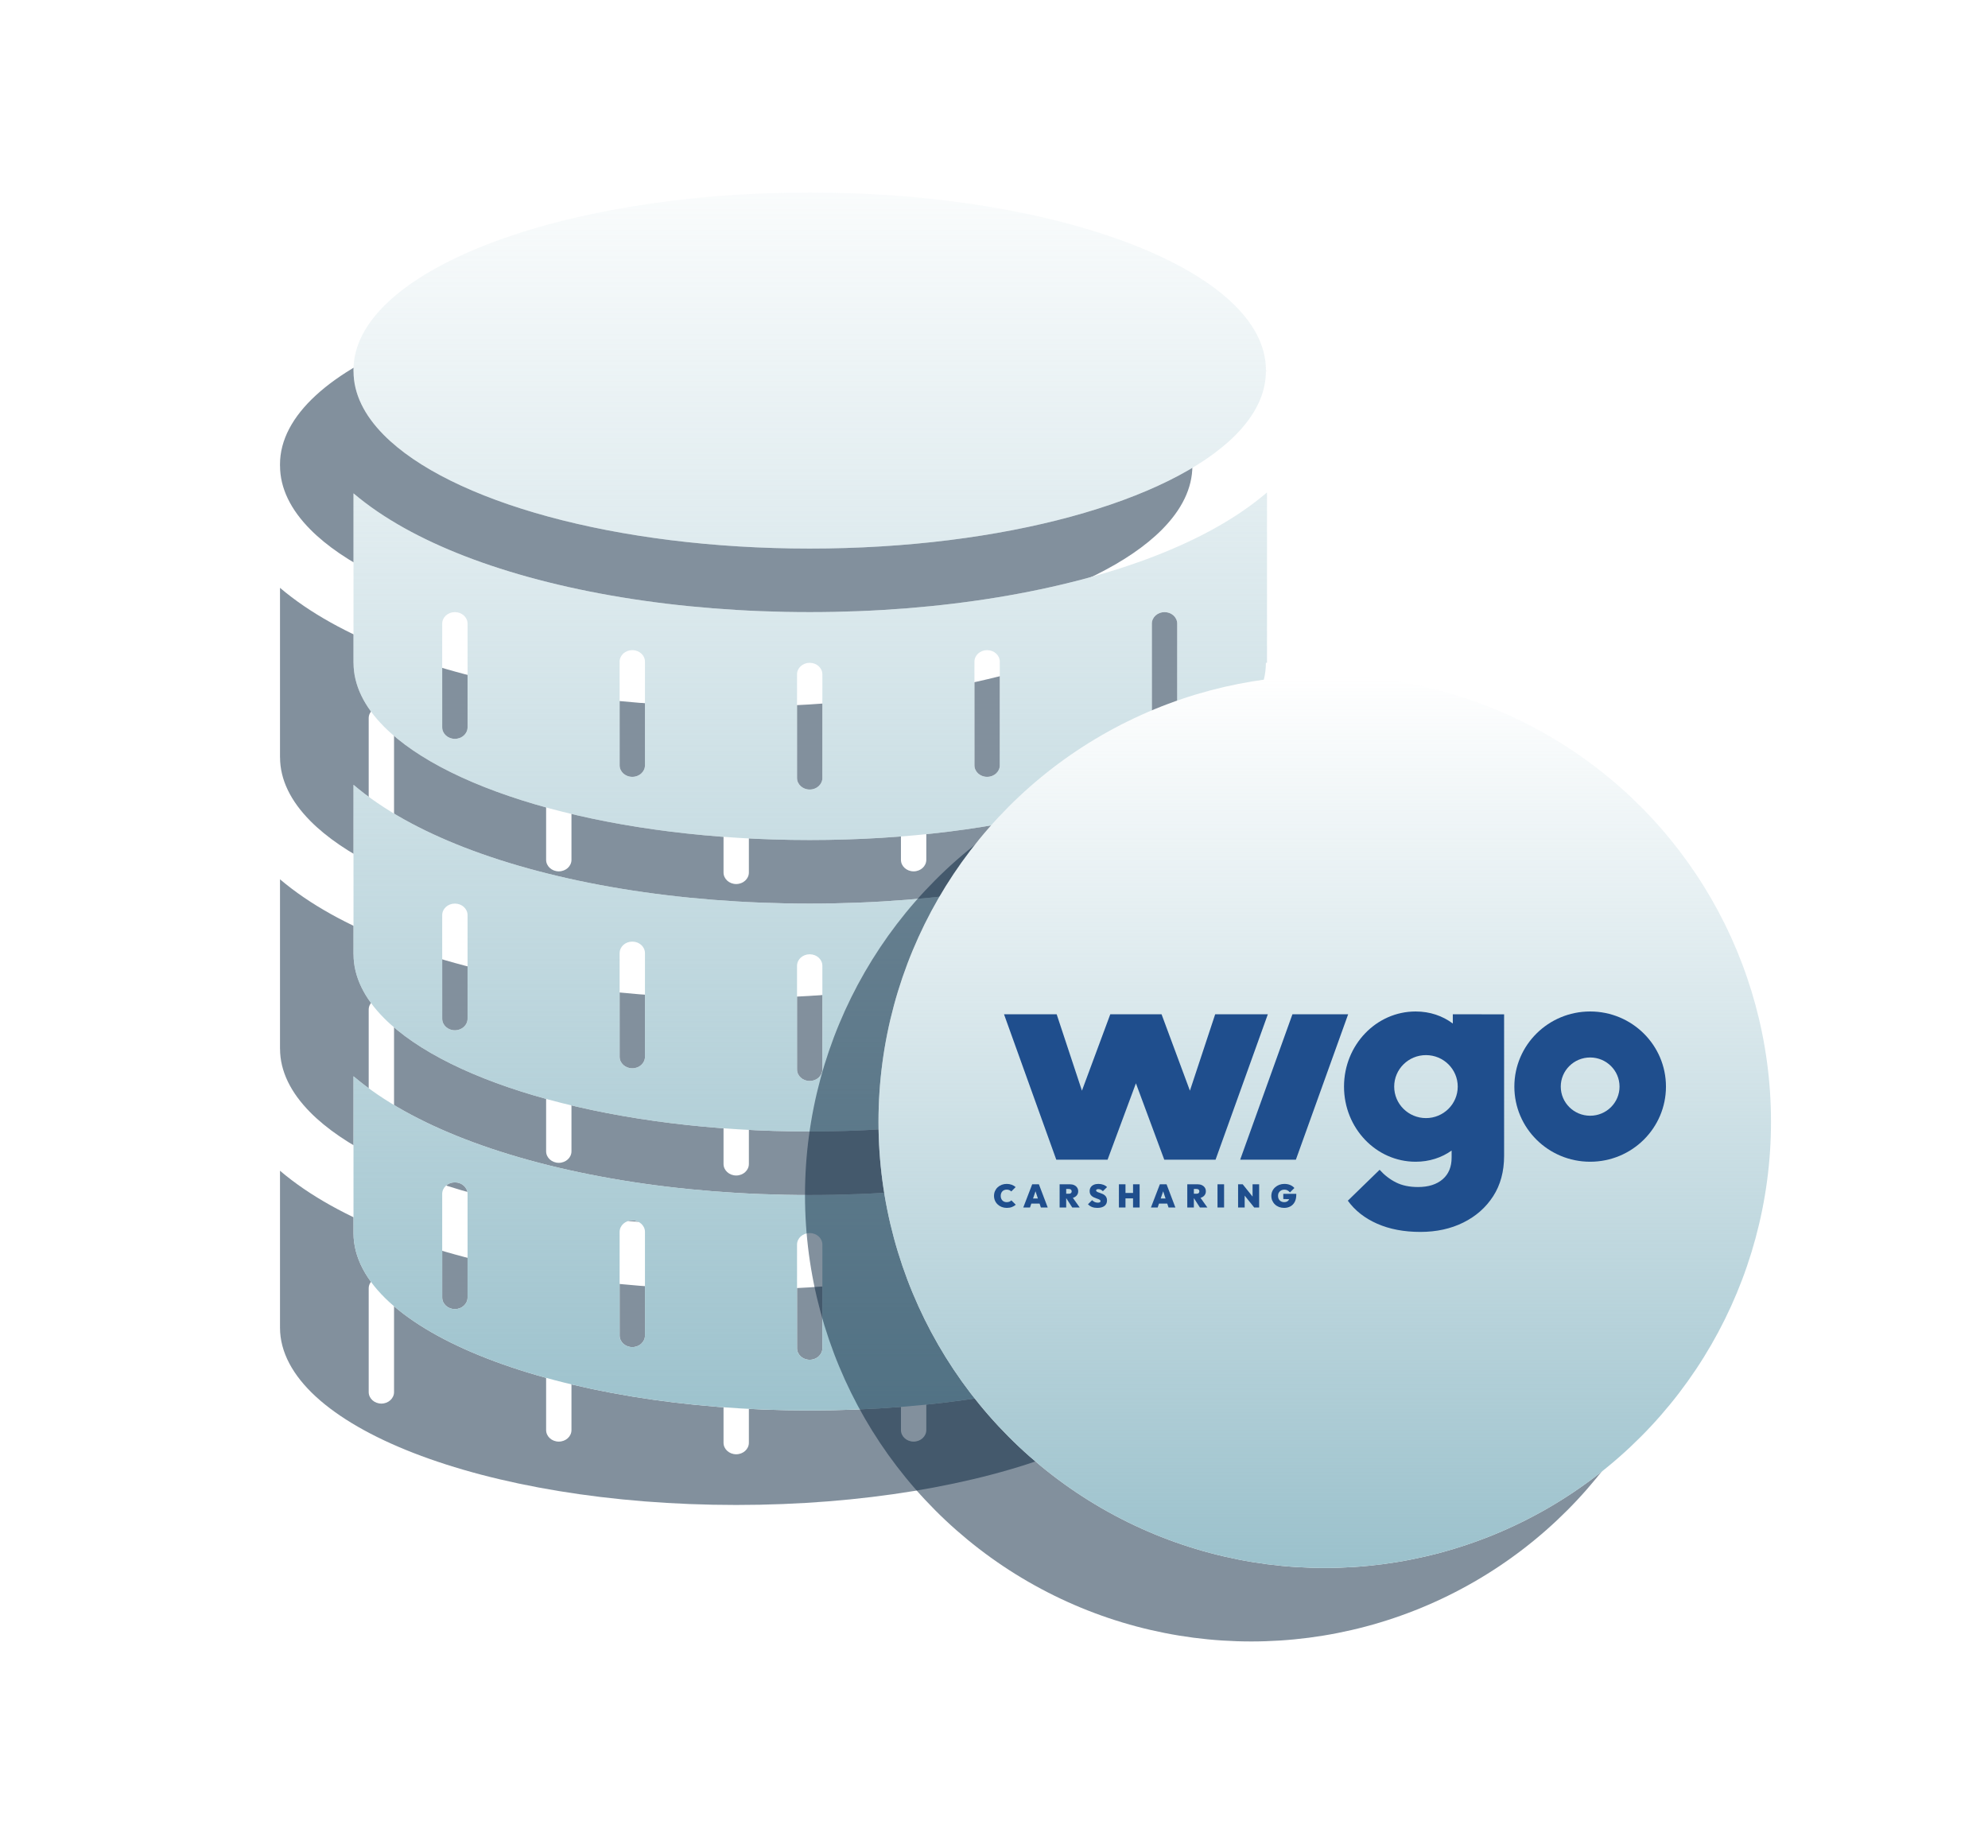 <svg width="142" height="132" viewBox="0 0 142 132" fill="none" xmlns="http://www.w3.org/2000/svg">
<g opacity="0.5" filter="url(#filter0_f_2507_811)">
<path fill-rule="evenodd" clip-rule="evenodd" d="M85.172 33.25C85.172 33.224 85.172 33.198 85.172 33.172C85.172 26.174 70.583 20.5 52.586 20.5C34.589 20.5 20 26.174 20 33.172C20 33.198 20 33.224 20.001 33.25H20V33.276H20.003C20.003 34.876 20.767 36.407 22.161 37.816C26.859 42.564 38.71 45.934 52.586 45.934C66.463 45.934 78.313 42.564 83.011 37.816C84.405 36.407 85.17 34.876 85.17 33.276H85.25V33.25H85.172ZM20 54.095V41.989C22.144 43.813 24.893 45.288 27.91 46.46C34.449 49 43.175 50.474 52.586 50.474C61.998 50.474 70.724 49 77.262 46.46C80.316 45.274 83.095 43.777 85.25 41.923V54.095H85.17C85.17 55.695 84.405 57.226 83.011 58.635C78.313 63.383 66.463 66.753 52.586 66.753C38.71 66.753 26.859 63.383 22.161 58.635C20.767 57.226 20.003 55.695 20.003 54.095H20ZM20 62.808V74.914H20.003C20.003 76.514 20.767 78.045 22.161 79.454C26.859 84.202 38.71 87.572 52.586 87.572C66.463 87.572 78.313 84.202 83.011 79.454C84.405 78.045 85.17 76.514 85.17 74.914H85.25V62.742C83.095 64.596 80.316 66.093 77.262 67.279C70.724 69.819 61.998 71.293 52.586 71.293C43.175 71.293 34.449 69.819 27.91 67.279C24.893 66.107 22.144 64.632 20 62.808ZM20 94.75V83.627C22.144 85.451 24.893 86.926 27.91 88.098C34.449 90.638 43.175 92.112 52.586 92.112C61.998 92.112 70.724 90.638 77.262 88.098C80.316 86.912 83.095 85.415 85.25 83.56V94.75H85.172L85.172 94.779L85.172 94.828C85.172 101.827 70.583 107.5 52.586 107.5C34.589 107.5 20 101.827 20 94.828C20 94.802 20 94.776 20.001 94.75H20ZM28.146 51.297C28.146 50.843 27.741 50.474 27.241 50.474C26.741 50.474 26.336 50.843 26.336 51.297L26.336 58.703C26.336 59.157 26.741 59.526 27.241 59.526C27.741 59.526 28.146 59.157 28.146 58.703V51.297ZM27.241 71.293C27.741 71.293 28.146 71.662 28.146 72.116V79.522C28.146 79.976 27.741 80.345 27.241 80.345C26.741 80.345 26.336 79.976 26.336 79.522L26.336 72.116C26.336 71.662 26.741 71.293 27.241 71.293ZM28.146 92.03C28.146 91.575 27.741 91.207 27.241 91.207C26.741 91.207 26.336 91.575 26.336 92.03L26.336 99.436C26.336 99.89 26.741 100.259 27.241 100.259C27.741 100.259 28.146 99.89 28.146 99.436V92.03ZM39.914 53.189C40.414 53.189 40.819 53.558 40.819 54.012V61.418C40.819 61.873 40.414 62.241 39.914 62.241C39.414 62.241 39.009 61.873 39.009 61.418V54.012C39.009 53.558 39.414 53.189 39.914 53.189ZM40.819 74.832C40.819 74.377 40.414 74.009 39.914 74.009C39.414 74.009 39.009 74.377 39.009 74.832V82.238C39.009 82.692 39.414 83.061 39.914 83.061C40.414 83.061 40.819 82.692 40.819 82.238V74.832ZM39.914 93.922C40.414 93.922 40.819 94.29 40.819 94.745V102.151C40.819 102.605 40.414 102.974 39.914 102.974C39.414 102.974 39.009 102.605 39.009 102.151V94.745C39.009 94.29 39.414 93.922 39.914 93.922ZM78.836 51.297C78.836 50.843 78.431 50.474 77.931 50.474C77.431 50.474 77.026 50.843 77.026 51.297V58.703C77.026 59.157 77.431 59.526 77.931 59.526C78.431 59.526 78.836 59.157 78.836 58.703V51.297ZM77.931 71.293C78.431 71.293 78.836 71.662 78.836 72.116V79.522C78.836 79.976 78.431 80.345 77.931 80.345C77.431 80.345 77.026 79.976 77.026 79.522V72.116C77.026 71.662 77.431 71.293 77.931 71.293ZM78.836 92.03C78.836 91.575 78.431 91.207 77.931 91.207C77.431 91.207 77.026 91.575 77.026 92.03V99.436C77.026 99.89 77.431 100.259 77.931 100.259C78.431 100.259 78.836 99.89 78.836 99.436V92.03ZM65.259 53.189C65.758 53.189 66.164 53.558 66.164 54.012V61.418C66.164 61.873 65.758 62.241 65.259 62.241C64.759 62.241 64.353 61.873 64.353 61.418V54.012C64.353 53.558 64.759 53.189 65.259 53.189ZM66.164 74.832C66.164 74.377 65.758 74.009 65.259 74.009C64.759 74.009 64.353 74.377 64.353 74.832V82.238C64.353 82.692 64.759 83.061 65.259 83.061C65.758 83.061 66.164 82.692 66.164 82.238V74.832ZM65.259 93.922C65.758 93.922 66.164 94.29 66.164 94.745V102.151C66.164 102.605 65.758 102.974 65.259 102.974C64.759 102.974 64.353 102.605 64.353 102.151V94.745C64.353 94.29 64.759 93.922 65.259 93.922ZM53.491 54.918C53.491 54.463 53.086 54.095 52.586 54.095C52.086 54.095 51.681 54.463 51.681 54.918V62.324C51.681 62.778 52.086 63.147 52.586 63.147C53.086 63.147 53.491 62.778 53.491 62.324V54.918ZM52.586 74.914C53.086 74.914 53.491 75.282 53.491 75.737V83.143C53.491 83.597 53.086 83.966 52.586 83.966C52.086 83.966 51.681 83.597 51.681 83.143V75.737C51.681 75.282 52.086 74.914 52.586 74.914ZM53.491 95.651C53.491 95.196 53.086 94.828 52.586 94.828C52.086 94.828 51.681 95.196 51.681 95.651V103.057C51.681 103.511 52.086 103.879 52.586 103.879C53.086 103.879 53.491 103.511 53.491 103.057V95.651Z" fill="#06213B"/>
</g>
<path fill-rule="evenodd" clip-rule="evenodd" d="M90.422 26.5C90.422 26.474 90.422 26.448 90.422 26.422C90.422 19.424 75.833 13.75 57.836 13.75C39.839 13.75 25.25 19.424 25.25 26.422C25.25 26.448 25.25 26.474 25.251 26.5H25.25V26.526H25.253C25.253 28.126 26.017 29.657 27.411 31.066C32.109 35.814 43.96 39.184 57.836 39.184C71.713 39.184 83.563 35.814 88.261 31.066C89.655 29.657 90.42 28.126 90.42 26.526H90.5V26.5H90.422ZM25.25 47.345V35.239C27.394 37.063 30.143 38.538 33.16 39.71C39.699 42.25 48.425 43.724 57.836 43.724C67.248 43.724 75.974 42.25 82.512 39.71C85.566 38.524 88.345 37.027 90.5 35.173V47.345H90.42C90.42 48.945 89.655 50.476 88.261 51.885C83.563 56.633 71.713 60.003 57.836 60.003C43.96 60.003 32.109 56.633 27.411 51.885C26.017 50.476 25.253 48.945 25.253 47.345H25.25ZM25.25 56.058V68.164H25.253C25.253 69.764 26.017 71.295 27.411 72.704C32.109 77.452 43.96 80.822 57.836 80.822C71.713 80.822 83.563 77.452 88.261 72.704C89.655 71.295 90.42 69.764 90.42 68.164H90.5V55.992C88.345 57.846 85.566 59.343 82.512 60.529C75.974 63.069 67.248 64.543 57.836 64.543C48.425 64.543 39.699 63.069 33.16 60.529C30.143 59.357 27.394 57.882 25.25 56.058ZM25.25 88V76.877C27.394 78.701 30.143 80.176 33.16 81.348C39.699 83.888 48.425 85.362 57.836 85.362C67.248 85.362 75.974 83.888 82.512 81.348C85.566 80.162 88.345 78.665 90.5 76.81V88H90.422L90.422 88.044L90.422 88.078C90.422 95.076 75.833 100.75 57.836 100.75C39.839 100.75 25.25 95.076 25.25 88.078C25.25 88.052 25.25 88.026 25.251 88H25.25ZM33.397 44.547C33.397 44.093 32.991 43.724 32.491 43.724C31.991 43.724 31.586 44.093 31.586 44.547L31.586 51.953C31.586 52.407 31.991 52.776 32.491 52.776C32.991 52.776 33.397 52.407 33.397 51.953V44.547ZM32.491 64.543C32.991 64.543 33.397 64.912 33.397 65.366V72.772C33.397 73.226 32.991 73.595 32.491 73.595C31.991 73.595 31.586 73.226 31.586 72.772L31.586 65.366C31.586 64.912 31.991 64.543 32.491 64.543ZM33.397 85.28C33.397 84.825 32.991 84.457 32.491 84.457C31.991 84.457 31.586 84.825 31.586 85.28L31.586 92.686C31.586 93.14 31.991 93.509 32.491 93.509C32.991 93.509 33.397 93.14 33.397 92.686V85.28ZM45.164 46.439C45.664 46.439 46.069 46.808 46.069 47.262V54.668C46.069 55.123 45.664 55.491 45.164 55.491C44.664 55.491 44.259 55.123 44.259 54.668V47.262C44.259 46.808 44.664 46.439 45.164 46.439ZM46.069 68.082C46.069 67.627 45.664 67.259 45.164 67.259C44.664 67.259 44.259 67.627 44.259 68.082V75.488C44.259 75.942 44.664 76.311 45.164 76.311C45.664 76.311 46.069 75.942 46.069 75.488V68.082ZM45.164 87.172C45.664 87.172 46.069 87.54 46.069 87.995V95.401C46.069 95.855 45.664 96.224 45.164 96.224C44.664 96.224 44.259 95.855 44.259 95.401V87.995C44.259 87.54 44.664 87.172 45.164 87.172ZM84.086 44.547C84.086 44.093 83.681 43.724 83.181 43.724C82.681 43.724 82.276 44.093 82.276 44.547V51.953C82.276 52.407 82.681 52.776 83.181 52.776C83.681 52.776 84.086 52.407 84.086 51.953V44.547ZM83.181 64.543C83.681 64.543 84.086 64.912 84.086 65.366V72.772C84.086 73.226 83.681 73.595 83.181 73.595C82.681 73.595 82.276 73.226 82.276 72.772V65.366C82.276 64.912 82.681 64.543 83.181 64.543ZM84.086 85.28C84.086 84.825 83.681 84.457 83.181 84.457C82.681 84.457 82.276 84.825 82.276 85.28V92.686C82.276 93.14 82.681 93.509 83.181 93.509C83.681 93.509 84.086 93.14 84.086 92.686V85.28ZM70.509 46.439C71.008 46.439 71.414 46.808 71.414 47.262V54.668C71.414 55.123 71.008 55.491 70.509 55.491C70.009 55.491 69.603 55.123 69.603 54.668V47.262C69.603 46.808 70.009 46.439 70.509 46.439ZM71.414 68.082C71.414 67.627 71.008 67.259 70.509 67.259C70.009 67.259 69.603 67.627 69.603 68.082V75.488C69.603 75.942 70.009 76.311 70.509 76.311C71.008 76.311 71.414 75.942 71.414 75.488V68.082ZM70.509 87.172C71.008 87.172 71.414 87.54 71.414 87.995V95.401C71.414 95.855 71.008 96.224 70.509 96.224C70.009 96.224 69.603 95.855 69.603 95.401V87.995C69.603 87.54 70.009 87.172 70.509 87.172ZM58.741 48.168C58.741 47.713 58.336 47.345 57.836 47.345C57.336 47.345 56.931 47.713 56.931 48.168V55.574C56.931 56.028 57.336 56.397 57.836 56.397C58.336 56.397 58.741 56.028 58.741 55.574V48.168ZM57.836 68.164C58.336 68.164 58.741 68.532 58.741 68.987V76.393C58.741 76.847 58.336 77.216 57.836 77.216C57.336 77.216 56.931 76.847 56.931 76.393V68.987C56.931 68.532 57.336 68.164 57.836 68.164ZM58.741 88.901C58.741 88.446 58.336 88.078 57.836 88.078C57.336 88.078 56.931 88.446 56.931 88.901V96.306C56.931 96.761 57.336 97.129 57.836 97.129C58.336 97.129 58.741 96.761 58.741 96.306V88.901Z" fill="white"/>
<path fill-rule="evenodd" clip-rule="evenodd" d="M90.422 26.5C90.422 26.474 90.422 26.448 90.422 26.422C90.422 19.424 75.833 13.75 57.836 13.75C39.839 13.75 25.25 19.424 25.25 26.422C25.25 26.448 25.25 26.474 25.251 26.5H25.25V26.526H25.253C25.253 28.126 26.017 29.657 27.411 31.066C32.109 35.814 43.96 39.184 57.836 39.184C71.713 39.184 83.563 35.814 88.261 31.066C89.655 29.657 90.42 28.126 90.42 26.526H90.5V26.5H90.422ZM25.25 47.345V35.239C27.394 37.063 30.143 38.538 33.16 39.71C39.699 42.25 48.425 43.724 57.836 43.724C67.248 43.724 75.974 42.25 82.512 39.71C85.566 38.524 88.345 37.027 90.5 35.173V47.345H90.42C90.42 48.945 89.655 50.476 88.261 51.885C83.563 56.633 71.713 60.003 57.836 60.003C43.96 60.003 32.109 56.633 27.411 51.885C26.017 50.476 25.253 48.945 25.253 47.345H25.25ZM25.25 56.058V68.164H25.253C25.253 69.764 26.017 71.295 27.411 72.704C32.109 77.452 43.96 80.822 57.836 80.822C71.713 80.822 83.563 77.452 88.261 72.704C89.655 71.295 90.42 69.764 90.42 68.164H90.5V55.992C88.345 57.846 85.566 59.343 82.512 60.529C75.974 63.069 67.248 64.543 57.836 64.543C48.425 64.543 39.699 63.069 33.16 60.529C30.143 59.357 27.394 57.882 25.25 56.058ZM25.25 88V76.877C27.394 78.701 30.143 80.176 33.16 81.348C39.699 83.888 48.425 85.362 57.836 85.362C67.248 85.362 75.974 83.888 82.512 81.348C85.566 80.162 88.345 78.665 90.5 76.81V88H90.422L90.422 88.044L90.422 88.078C90.422 95.076 75.833 100.75 57.836 100.75C39.839 100.75 25.25 95.076 25.25 88.078C25.25 88.052 25.25 88.026 25.251 88H25.25ZM33.397 44.547C33.397 44.093 32.991 43.724 32.491 43.724C31.991 43.724 31.586 44.093 31.586 44.547L31.586 51.953C31.586 52.407 31.991 52.776 32.491 52.776C32.991 52.776 33.397 52.407 33.397 51.953V44.547ZM32.491 64.543C32.991 64.543 33.397 64.912 33.397 65.366V72.772C33.397 73.226 32.991 73.595 32.491 73.595C31.991 73.595 31.586 73.226 31.586 72.772L31.586 65.366C31.586 64.912 31.991 64.543 32.491 64.543ZM33.397 85.28C33.397 84.825 32.991 84.457 32.491 84.457C31.991 84.457 31.586 84.825 31.586 85.28L31.586 92.686C31.586 93.14 31.991 93.509 32.491 93.509C32.991 93.509 33.397 93.14 33.397 92.686V85.28ZM45.164 46.439C45.664 46.439 46.069 46.808 46.069 47.262V54.668C46.069 55.123 45.664 55.491 45.164 55.491C44.664 55.491 44.259 55.123 44.259 54.668V47.262C44.259 46.808 44.664 46.439 45.164 46.439ZM46.069 68.082C46.069 67.627 45.664 67.259 45.164 67.259C44.664 67.259 44.259 67.627 44.259 68.082V75.488C44.259 75.942 44.664 76.311 45.164 76.311C45.664 76.311 46.069 75.942 46.069 75.488V68.082ZM45.164 87.172C45.664 87.172 46.069 87.54 46.069 87.995V95.401C46.069 95.855 45.664 96.224 45.164 96.224C44.664 96.224 44.259 95.855 44.259 95.401V87.995C44.259 87.54 44.664 87.172 45.164 87.172ZM84.086 44.547C84.086 44.093 83.681 43.724 83.181 43.724C82.681 43.724 82.276 44.093 82.276 44.547V51.953C82.276 52.407 82.681 52.776 83.181 52.776C83.681 52.776 84.086 52.407 84.086 51.953V44.547ZM83.181 64.543C83.681 64.543 84.086 64.912 84.086 65.366V72.772C84.086 73.226 83.681 73.595 83.181 73.595C82.681 73.595 82.276 73.226 82.276 72.772V65.366C82.276 64.912 82.681 64.543 83.181 64.543ZM84.086 85.28C84.086 84.825 83.681 84.457 83.181 84.457C82.681 84.457 82.276 84.825 82.276 85.28V92.686C82.276 93.14 82.681 93.509 83.181 93.509C83.681 93.509 84.086 93.14 84.086 92.686V85.28ZM70.509 46.439C71.008 46.439 71.414 46.808 71.414 47.262V54.668C71.414 55.123 71.008 55.491 70.509 55.491C70.009 55.491 69.603 55.123 69.603 54.668V47.262C69.603 46.808 70.009 46.439 70.509 46.439ZM71.414 68.082C71.414 67.627 71.008 67.259 70.509 67.259C70.009 67.259 69.603 67.627 69.603 68.082V75.488C69.603 75.942 70.009 76.311 70.509 76.311C71.008 76.311 71.414 75.942 71.414 75.488V68.082ZM70.509 87.172C71.008 87.172 71.414 87.54 71.414 87.995V95.401C71.414 95.855 71.008 96.224 70.509 96.224C70.009 96.224 69.603 95.855 69.603 95.401V87.995C69.603 87.54 70.009 87.172 70.509 87.172ZM58.741 48.168C58.741 47.713 58.336 47.345 57.836 47.345C57.336 47.345 56.931 47.713 56.931 48.168V55.574C56.931 56.028 57.336 56.397 57.836 56.397C58.336 56.397 58.741 56.028 58.741 55.574V48.168ZM57.836 68.164C58.336 68.164 58.741 68.532 58.741 68.987V76.393C58.741 76.847 58.336 77.216 57.836 77.216C57.336 77.216 56.931 76.847 56.931 76.393V68.987C56.931 68.532 57.336 68.164 57.836 68.164ZM58.741 88.901C58.741 88.446 58.336 88.078 57.836 88.078C57.336 88.078 56.931 88.446 56.931 88.901V96.306C56.931 96.761 57.336 97.129 57.836 97.129C58.336 97.129 58.741 96.761 58.741 96.306V88.901Z" fill="url(#paint0_linear_2507_811)"/>
<g opacity="0.5" filter="url(#filter1_f_2507_811)">
<circle cx="89.375" cy="85.375" r="31.875" fill="#06213B"/>
</g>
<circle cx="94.625" cy="80.125" r="31.875" fill="white"/>
<circle cx="94.625" cy="80.125" r="31.875" fill="url(#paint1_linear_2507_811)"/>
<g clip-path="url(#clip0_2507_811)">
<path d="M101.855 79.866C100.601 79.866 99.585 78.859 99.585 77.616C99.585 76.374 100.601 75.367 101.855 75.367C103.108 75.367 104.124 76.374 104.124 77.616C104.124 78.859 103.108 79.866 101.855 79.866ZM103.772 72.451V73.11C103.042 72.566 102.142 72.25 101.117 72.25C98.292 72.25 96.001 74.653 96.001 77.616C96.001 80.58 98.292 82.983 101.117 82.983C102.102 82.983 102.972 82.691 103.687 82.185V82.687C103.687 83.353 103.472 83.869 103.044 84.237C102.615 84.605 102.03 84.79 101.287 84.79C100.673 84.79 100.148 84.68 99.712 84.46C99.276 84.241 98.887 83.94 98.544 83.558L96.273 85.766C96.787 86.474 97.487 87.023 98.373 87.412C99.258 87.801 100.287 87.996 101.458 87.996C102.601 87.996 103.623 87.773 104.522 87.327C105.422 86.881 106.133 86.255 106.654 85.448C107.176 84.641 107.436 83.678 107.436 82.56V72.453L103.772 72.451Z" fill="#1F4E8D"/>
<path d="M113.582 79.697C112.423 79.697 111.483 78.765 111.483 77.616C111.483 76.467 112.423 75.536 113.582 75.536C114.742 75.536 115.681 76.467 115.681 77.616C115.681 78.765 114.742 79.697 113.582 79.697ZM113.582 72.25C110.592 72.25 108.168 74.653 108.168 77.616C108.168 80.58 110.592 82.983 113.582 82.983C116.573 82.983 118.997 80.58 118.997 77.616C118.997 74.653 116.573 72.25 113.582 72.25Z" fill="#1F4E8D"/>
<path d="M90.559 72.452H86.798L84.994 77.908L82.969 72.452H83.065L83.066 72.452H79.305L77.281 77.907L75.477 72.452H71.716L75.449 82.837H79.21L79.209 82.836H79.113L81.137 77.381L83.162 82.837H86.922L86.922 82.836H86.826L90.559 72.452Z" fill="#1F4E8D"/>
<path d="M88.584 82.836H92.563L96.296 72.452H92.316L88.584 82.836Z" fill="#1F4E8D"/>
<path d="M71.912 86.28C71.784 86.28 71.664 86.258 71.554 86.216C71.444 86.173 71.347 86.113 71.264 86.035C71.181 85.958 71.116 85.867 71.07 85.762C71.024 85.657 71.001 85.543 71.001 85.421C71.001 85.297 71.024 85.183 71.07 85.079C71.116 84.975 71.18 84.885 71.263 84.808C71.345 84.732 71.441 84.673 71.55 84.63C71.66 84.588 71.779 84.566 71.907 84.566C72.037 84.566 72.156 84.587 72.264 84.627C72.373 84.667 72.467 84.723 72.546 84.794L72.234 85.106C72.196 85.066 72.151 85.034 72.097 85.011C72.043 84.988 71.98 84.976 71.907 84.976C71.845 84.976 71.787 84.986 71.735 85.006C71.682 85.026 71.637 85.056 71.6 85.095C71.562 85.134 71.533 85.18 71.512 85.236C71.49 85.291 71.48 85.352 71.48 85.421C71.48 85.491 71.49 85.553 71.512 85.608C71.533 85.663 71.562 85.71 71.6 85.749C71.637 85.788 71.682 85.818 71.735 85.839C71.787 85.859 71.845 85.87 71.907 85.87C71.978 85.87 72.041 85.859 72.097 85.838C72.152 85.816 72.2 85.784 72.241 85.742L72.556 86.054C72.473 86.125 72.38 86.181 72.276 86.22C72.173 86.26 72.052 86.28 71.912 86.28Z" fill="#1F4E8D"/>
<path d="M73.091 86.252L73.728 84.594H74.207L74.837 86.252H74.348L73.881 84.843H74.05L73.571 86.252H73.091ZM73.505 85.972V85.609H74.44V85.972H73.505Z" fill="#1F4E8D"/>
<path d="M76.068 85.591V85.269H76.352C76.416 85.269 76.465 85.254 76.499 85.223C76.532 85.192 76.549 85.151 76.549 85.099C76.549 85.048 76.532 85.007 76.499 84.976C76.465 84.945 76.416 84.929 76.352 84.929H76.068V84.594H76.427C76.543 84.594 76.645 84.615 76.732 84.657C76.82 84.699 76.889 84.757 76.939 84.832C76.989 84.906 77.014 84.993 77.014 85.093C77.014 85.192 76.989 85.279 76.938 85.353C76.887 85.428 76.816 85.486 76.725 85.528C76.635 85.57 76.527 85.591 76.404 85.591H76.068ZM75.687 86.252V84.594H76.157V86.252H75.687ZM76.589 86.252L76.133 85.544L76.556 85.453L77.122 86.252H76.589Z" fill="#1F4E8D"/>
<path d="M78.377 86.28C78.234 86.28 78.11 86.259 78.004 86.218C77.899 86.177 77.801 86.112 77.712 86.021L78.006 85.73C78.067 85.788 78.131 85.832 78.198 85.862C78.266 85.892 78.338 85.907 78.414 85.907C78.478 85.907 78.527 85.898 78.56 85.878C78.593 85.859 78.609 85.832 78.609 85.798C78.609 85.764 78.595 85.736 78.567 85.713C78.539 85.69 78.502 85.67 78.455 85.652C78.409 85.635 78.358 85.616 78.303 85.598C78.247 85.579 78.192 85.556 78.137 85.53C78.082 85.504 78.032 85.472 77.986 85.433C77.939 85.395 77.902 85.348 77.874 85.292C77.846 85.235 77.832 85.165 77.832 85.083C77.832 84.976 77.858 84.884 77.909 84.806C77.961 84.729 78.034 84.669 78.128 84.628C78.222 84.587 78.332 84.566 78.459 84.566C78.584 84.566 78.701 84.586 78.808 84.626C78.915 84.665 79.004 84.722 79.075 84.794L78.778 85.086C78.727 85.036 78.675 84.999 78.623 84.975C78.572 84.951 78.515 84.939 78.454 84.939C78.406 84.939 78.367 84.947 78.338 84.962C78.309 84.978 78.294 85.001 78.294 85.032C78.294 85.064 78.309 85.091 78.337 85.112C78.365 85.133 78.402 85.152 78.448 85.169C78.495 85.186 78.546 85.204 78.601 85.223C78.657 85.242 78.712 85.264 78.767 85.289C78.822 85.315 78.872 85.347 78.918 85.387C78.964 85.427 79.002 85.476 79.03 85.535C79.058 85.594 79.072 85.665 79.072 85.749C79.072 85.918 79.011 86.049 78.89 86.141C78.769 86.234 78.598 86.28 78.377 86.28Z" fill="#1F4E8D"/>
<path d="M79.922 86.252V84.594H80.392V86.252H79.922ZM80.932 86.252V84.594H81.402V86.252H80.932ZM80.178 85.6V85.213H81.116V85.6H80.178Z" fill="#1F4E8D"/>
<path d="M82.21 86.252L82.847 84.594H83.326L83.956 86.252H83.467L83 84.843H83.169L82.69 86.252H82.21ZM82.624 85.972V85.609H83.559V85.972H82.624Z" fill="#1F4E8D"/>
<path d="M85.187 85.591V85.269H85.471C85.535 85.269 85.584 85.254 85.618 85.223C85.651 85.192 85.668 85.151 85.668 85.099C85.668 85.048 85.651 85.007 85.618 84.976C85.584 84.945 85.535 84.929 85.471 84.929H85.187V84.594H85.546C85.662 84.594 85.764 84.615 85.851 84.657C85.939 84.699 86.008 84.757 86.058 84.832C86.108 84.906 86.133 84.993 86.133 85.093C86.133 85.192 86.108 85.279 86.057 85.353C86.006 85.428 85.935 85.486 85.844 85.528C85.754 85.57 85.646 85.591 85.522 85.591H85.187ZM84.806 86.252V84.594H85.276V86.252H84.806ZM85.708 86.252L85.252 85.544L85.675 85.453L86.241 86.252H85.708Z" fill="#1F4E8D"/>
<path d="M87.435 84.594H86.965V86.252H87.435V84.594Z" fill="#1F4E8D"/>
<path d="M88.435 86.252V84.594H88.764L88.905 84.943V86.252H88.435ZM89.586 86.252L88.616 85.043L88.764 84.594L89.734 85.802L89.586 86.252ZM89.586 86.252L89.469 85.884V84.594H89.939V86.252H89.586Z" fill="#1F4E8D"/>
<path d="M91.719 86.28C91.589 86.28 91.469 86.258 91.359 86.216C91.248 86.173 91.152 86.113 91.07 86.035C90.988 85.958 90.924 85.867 90.878 85.763C90.833 85.659 90.81 85.546 90.81 85.423C90.81 85.299 90.834 85.185 90.882 85.081C90.93 84.977 90.996 84.886 91.082 84.81C91.167 84.733 91.266 84.673 91.379 84.63C91.491 84.588 91.612 84.566 91.74 84.566C91.895 84.566 92.034 84.593 92.157 84.645C92.28 84.698 92.38 84.77 92.457 84.86L92.14 85.174C92.082 85.107 92.022 85.058 91.959 85.025C91.896 84.992 91.821 84.976 91.733 84.976C91.65 84.976 91.575 84.994 91.508 85.031C91.441 85.067 91.387 85.119 91.347 85.186C91.307 85.252 91.287 85.331 91.287 85.421C91.287 85.511 91.305 85.59 91.342 85.657C91.379 85.725 91.43 85.777 91.496 85.814C91.562 85.851 91.639 85.87 91.726 85.87C91.811 85.87 91.882 85.854 91.94 85.821C91.998 85.789 92.042 85.742 92.073 85.681C92.103 85.621 92.119 85.55 92.119 85.467L92.44 85.67L91.663 85.647V85.274H92.591V85.344C92.591 85.543 92.554 85.712 92.482 85.851C92.409 85.991 92.307 86.097 92.176 86.17C92.046 86.243 91.893 86.28 91.719 86.28Z" fill="#1F4E8D"/>
</g>
<defs>
<filter id="filter0_f_2507_811" x="0" y="0.5" width="105.25" height="127" filterUnits="userSpaceOnUse" color-interpolation-filters="sRGB">
<feFlood flood-opacity="0" result="BackgroundImageFix"/>
<feBlend mode="normal" in="SourceGraphic" in2="BackgroundImageFix" result="shape"/>
<feGaussianBlur stdDeviation="10" result="effect1_foregroundBlur_2507_811"/>
</filter>
<filter id="filter1_f_2507_811" x="37.5" y="33.5" width="103.75" height="103.75" filterUnits="userSpaceOnUse" color-interpolation-filters="sRGB">
<feFlood flood-opacity="0" result="BackgroundImageFix"/>
<feBlend mode="normal" in="SourceGraphic" in2="BackgroundImageFix" result="shape"/>
<feGaussianBlur stdDeviation="10" result="effect1_foregroundBlur_2507_811"/>
</filter>
<linearGradient id="paint0_linear_2507_811" x1="57.813" y1="8.422" x2="57.813" y2="103.251" gradientUnits="userSpaceOnUse">
<stop stop-color="#9BC1CC" stop-opacity="0"/>
<stop offset="1" stop-color="#9BC1CC"/>
</linearGradient>
<linearGradient id="paint1_linear_2507_811" x1="94.625" y1="48.25" x2="94.625" y2="112" gradientUnits="userSpaceOnUse">
<stop stop-color="#9BC1CC" stop-opacity="0"/>
<stop offset="1" stop-color="#9BC1CC"/>
</linearGradient>
<clipPath id="clip0_2507_811">
<rect width="48" height="15.75" fill="white" transform="translate(71 72.25)"/>
</clipPath>
</defs>
</svg>
